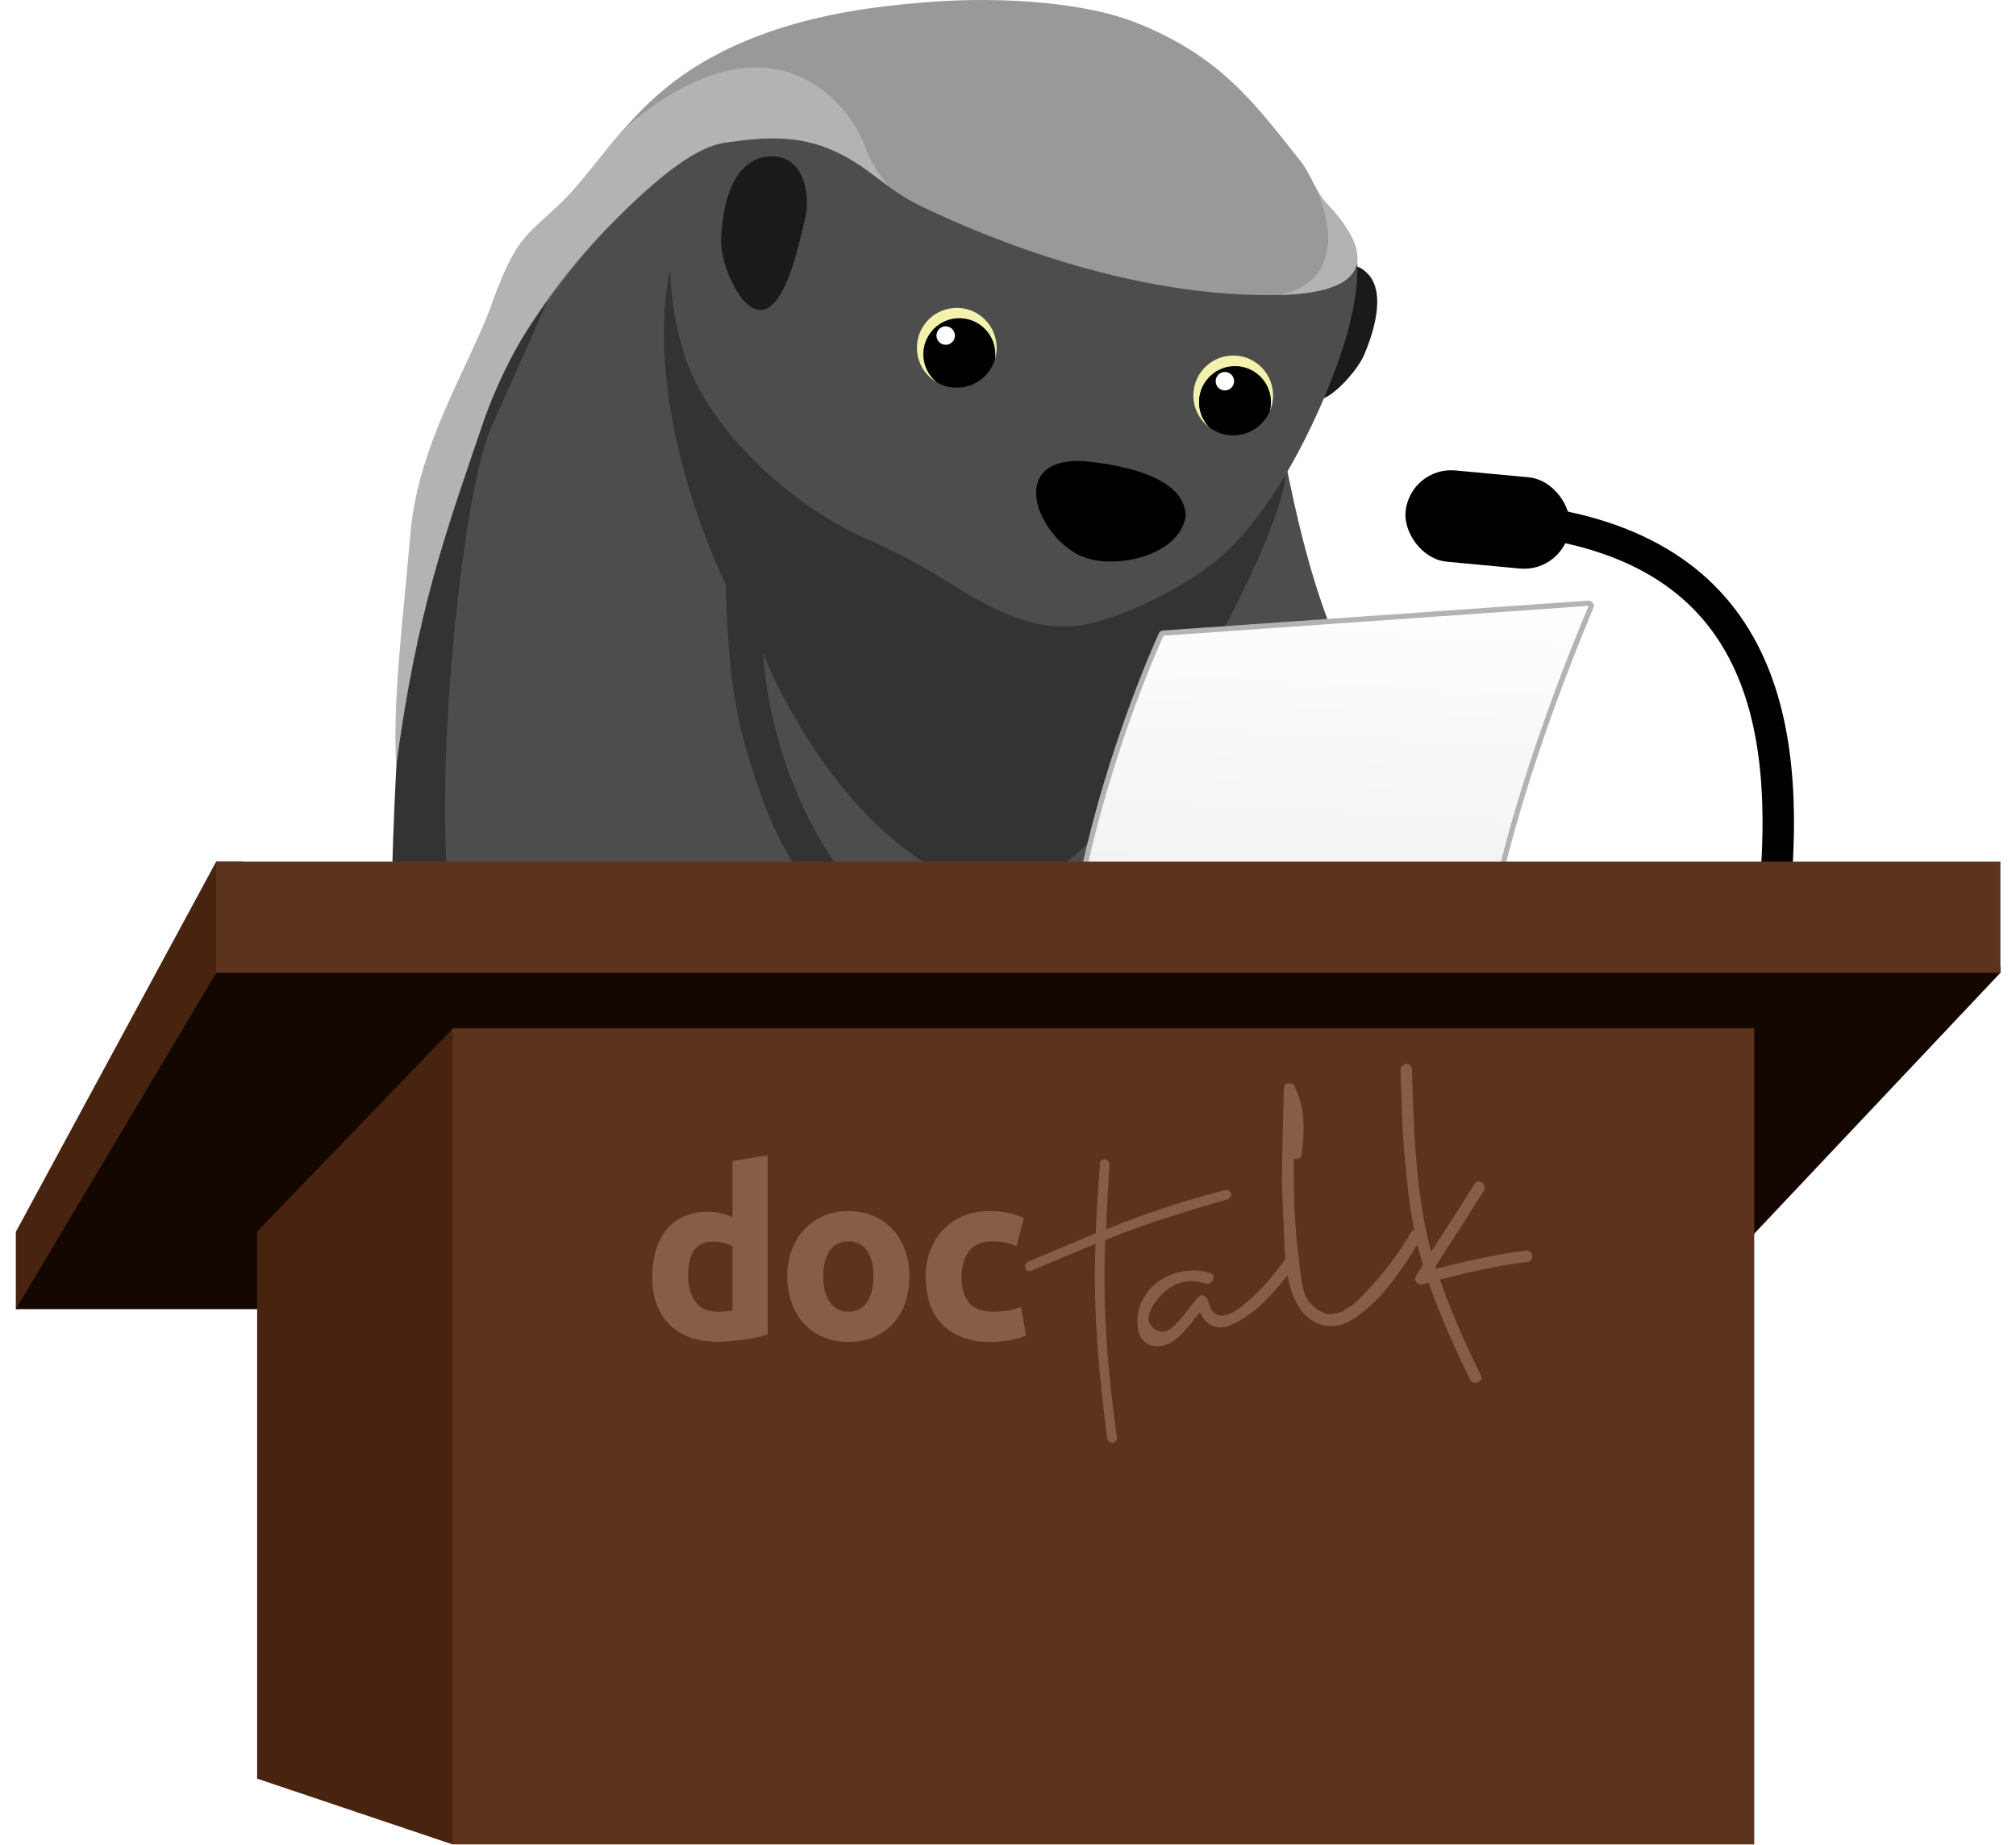 <svg width="765" height="700" viewBox="0 0 765 700" fill="none" xmlns="http://www.w3.org/2000/svg">
<rect x="534.975" y="176.899" width="62.611" height="34.784" rx="17.392" transform="rotate(5.353 534.975 176.899)" fill="black"/>
<path d="M572.037 190.853C622.389 195.056 651.458 215.292 666.637 244.106C681.517 272.353 682.423 307.741 679.293 341.146L667.419 340.033C670.5 307.143 669.277 274.705 656.086 249.664C643.193 225.191 618.248 206.678 571.044 202.738L572.037 190.853Z" fill="black"/>
<path d="M570.706 563.003C544.68 591.472 463.918 654.791 396.874 654.791C334.517 654.791 206.346 655.641 150.799 654.574C144.814 654.46 140.388 649.083 141.094 643.139C147.912 585.739 147.909 472.367 147.909 404.459C147.909 331.813 149.873 275.857 155.766 228.244C161.658 180.632 185.735 126.979 185.735 126.979L218.437 87.482L268.724 42.94L460.45 191.46L587.403 397.587L587.404 462.87C581.999 522.753 596.731 534.534 570.706 563.003Z" fill="#333333"/>
<path d="M448.749 260.381C448.749 260.381 412.785 359.574 359.599 332.465C312.902 308.656 289.605 248.028 289.605 248.028C289.605 248.028 291.399 302.09 328.692 342.192C367.813 384.264 434.874 400.764 484.988 398.639C546.838 396.013 509.131 372.636 509.131 372.636C509.131 372.636 458.706 311.334 448.749 260.381Z" fill="#4D4D4D"/>
<path d="M507.181 117.182C505.058 125.735 496.499 146.174 498.88 150.459C501.607 155.314 514.619 141.769 517.604 134.737C520.313 128.361 526.975 110.824 518.329 103.204C509.666 95.568 508.941 110.064 507.181 117.165V117.182Z" fill="#1A1A1A"/>
<path d="M482.452 147.402C489.58 184.152 496.396 227.796 517.183 264.077C537.97 300.357 601.152 359.301 601.152 359.301L621.776 374.027C631.595 384.334 624.098 399.848 618.337 411.331C618.337 411.331 531.756 382.658 501.194 345.199C458.748 288.128 443.035 203.211 443.035 203.211" fill="#4D4D4D"/>
<path d="M557.364 452.891C560.056 452.891 562.23 450.714 562.248 448.036C562.248 445.341 560.09 443.147 557.398 443.129C557.139 443.129 531.306 442.974 517.31 440.883C514.635 440.469 512.168 442.317 511.754 444.995C511.357 447.674 513.186 450.144 515.861 450.559C530.564 452.753 556.259 452.909 557.347 452.926H557.364V452.891Z" fill="black"/>
<path d="M526.25 465.901C537.415 465.901 547.596 465.348 548.269 465.314C550.962 465.158 553.032 462.86 552.877 460.165C552.722 457.47 550.375 455.396 547.734 455.552C547.476 455.552 521.642 456.951 507.664 455.327C505.023 454.999 502.556 456.934 502.245 459.612C501.934 462.29 503.85 464.726 506.525 465.037C512.151 465.694 519.381 465.901 526.232 465.901H526.25Z" fill="black"/>
<path d="M552.239 440.261C554.672 440.261 556.778 438.447 557.071 435.959C557.399 433.281 555.483 430.845 552.808 430.517C552.55 430.482 526.888 427.372 512.703 424.953C510.046 424.487 507.526 426.301 507.077 428.962C506.629 431.622 508.406 434.145 511.081 434.594C525.508 437.048 551.393 440.192 551.652 440.227C551.842 440.244 552.049 440.261 552.239 440.261Z" fill="black"/>
<path d="M498.086 484.095C504.851 484.095 509.872 483.94 510.338 483.94C513.03 483.853 515.153 481.607 515.067 478.912C514.981 476.217 512.703 474.005 510.045 474.178C509.786 474.178 483.918 474.938 469.992 472.986C467.317 472.588 464.849 474.471 464.469 477.132C464.09 479.81 465.953 482.281 468.611 482.661C477.032 483.853 489.078 484.113 498.069 484.113L498.086 484.095Z" fill="black"/>
<path d="M516.258 422.24C518.674 422.24 520.762 420.461 521.09 417.99C521.435 415.312 519.572 412.859 516.897 412.496C515.654 412.323 486.179 408.487 469.129 412.53C466.506 413.152 464.884 415.779 465.505 418.405C466.127 421.031 468.767 422.672 471.373 422.033C486.662 418.405 515.326 422.137 515.602 422.171C515.827 422.206 516.034 422.206 516.241 422.206L516.258 422.24Z" fill="black"/>
<path d="M163.704 380.978C163.238 379.613 164.239 377.937 165.43 377.332C166.793 376.641 168.364 377.038 169.399 378.075C170.711 379.388 172.108 380.598 173.592 381.686C170.452 369.557 169.037 354.422 169.865 335.33C165.43 280.274 176.416 183.944 186.477 162.019C187.823 159.099 216.78 94.03 216.78 94.03L241.406 63.016L262.511 37.186L269.431 61.133L302.409 134.201C302.409 134.201 280.532 139.093 275.096 192.412C275.096 253.278 278.059 270.506 287.62 298.444C297.801 328.162 310.623 344.214 335.629 365.137C366.64 391.088 412.923 406.258 439.188 409.299C440.655 409.472 442.001 409.697 443.243 409.956C452.528 410.958 457.584 410.526 461.415 410.509C468.283 410.474 480.76 407.226 490.717 409.748C494.963 410.82 496.291 414.534 495.636 418.059C504.42 420.478 513.341 422.344 522.384 423.588C530.029 424.642 531.064 435.268 526.163 438.568C535.31 438.672 534.429 454.083 525.076 454.464C523.316 454.533 521.573 454.567 519.813 454.567C522.022 463.552 515.516 470.739 506.749 471.517C501.9 471.949 496.982 471.741 492.081 471.188C492.65 480.985 486.714 489.227 475.462 487.965C473.926 487.793 472.408 487.499 470.906 487.136L460.293 488C443.882 488.605 424.86 487.136 395.397 479.559C365.934 471.981 341.155 466.927 292.277 454.464C254.332 444.788 219.602 433.419 194.577 416.743C194.56 416.743 194.542 416.743 194.508 416.726C187.743 414.497 181.116 411.905 174.611 408.985C173.109 408.311 172.091 406.929 172.453 405.219C172.764 403.715 174.214 402.299 175.87 402.54C176.854 402.679 177.838 402.8 178.821 402.938C175.163 401.175 171.504 399.396 167.88 397.564C164.688 395.94 167.069 390.861 170.296 391.534C167.414 388.614 165.119 385.107 163.704 380.943V380.978Z" fill="#4D4D4D"/>
<path d="M430.758 296.472C430.758 296.472 330.762 284.467 312.849 273.495C284.358 256.062 242.027 165.595 254.037 102.876C282.063 154.866 494.945 146.831 487.473 183.374C480.087 219.467 430.758 296.472 430.758 296.472Z" fill="#333333"/>
<path d="M514.619 94.842C515.378 100.389 515.827 111.515 510.253 129.813C503.143 153.138 484.557 193.81 462.071 212.332C447.834 224.046 422.794 235.951 408.626 237.454C397.547 238.629 387.055 236.313 372.214 228.245C357.373 220.176 353.197 215.321 327.501 203.866C301.961 192.497 268.62 164.196 259.353 133.493C250.086 102.79 256.057 76.545 256.057 76.545L269.535 24.21L504.161 84.804C504.161 84.804 514.36 94.134 514.584 94.86L514.619 94.842Z" fill="#4D4D4D"/>
<path d="M410.61 174.925C422.776 176.048 449.628 180.004 449.939 195.814C447.575 211.744 419.981 217.204 408.074 209.895C392.456 200.807 383.569 174.32 410.041 174.925H410.61Z" fill="black"/>
<path d="M353.334 0.713C381.55 -1.395 412.112 1.179 430.456 8.35C463.469 21.239 476.411 39.726 493.496 61.116C497.465 66.092 499.07 72.606 503.453 77.236C514.843 89.262 529.356 111.222 484.332 111.965C422.242 112.984 362.377 84.407 349.21 78.1C336.043 71.794 330.538 63.725 317.008 57.488C302.875 50.957 289.811 51.941 274.832 54.188C264.754 55.708 251.604 65.315 233.916 82.99C220.352 96.553 198.021 122.643 180.989 160.274C180.989 145.291 180.989 134.983 186.701 115.248C195.726 90.506 199.212 89.901 211.654 78.238C223.251 67.388 231.069 53.479 246.427 38.862C278.577 8.298 325.102 2.821 353.334 0.713Z" fill="#999999"/>
<path d="M305.602 82.558C303.255 92.164 297.681 120.396 287.016 117.425C279.786 115.403 273.176 99.162 273.608 90.488C274.004 82.627 276.024 61.479 290.709 59.509C305.429 57.539 307.552 74.593 305.619 82.558H305.602Z" fill="#1A1A1A"/>
<path d="M186.701 115.247C195.726 90.506 199.212 89.901 211.654 78.238C220.507 69.945 227.186 59.855 236.677 49.039C290.208 2.492 321.409 36.305 328.588 56.382C330.987 63.103 334.835 67.457 337.061 70.636C330.935 66.126 325.568 61.427 316.991 57.47C302.858 50.939 289.794 51.924 274.815 54.17C264.737 55.691 251.587 65.297 233.899 82.972C220.335 96.535 196.347 121.995 182.779 161.98C169.211 201.965 158.225 231.68 150.368 290.582C148.895 266.53 152.825 236.098 155.771 202.229C158.718 168.361 177.641 139.955 186.683 115.23L186.701 115.247Z" fill="#B3B3B3"/>
<path d="M485.662 111.93C509.735 106.816 507.25 82.938 494.549 62.584C497.776 67.336 499.485 73.055 503.454 77.236C514.723 89.141 529.029 110.755 485.662 111.913V111.93Z" fill="#B3B3B3"/>
<path d="M482.241 151.816C481.809 144.293 475.36 138.547 467.846 138.986C460.331 139.424 454.587 145.887 455.019 153.41C455.223 156.928 456.747 160.032 459.07 162.318C455.533 159.736 453.127 155.653 452.862 150.928C452.374 142.576 458.767 135.412 467.105 134.936C475.447 134.44 482.596 140.835 483.064 149.183C483.214 151.664 482.738 154.035 481.791 156.161C482.165 154.773 482.343 153.324 482.241 151.816Z" fill="#F2F2AD"/>
<path d="M467.846 138.986C475.361 138.547 481.81 144.292 482.241 151.816C482.324 153.32 482.166 154.773 481.791 156.161C479.565 161.202 474.686 164.83 468.822 165.174C465.203 165.38 461.793 164.29 459.07 162.318C456.747 160.032 455.227 156.908 455.019 153.41C454.588 145.886 460.332 139.424 467.846 138.986Z" fill="black"/>
<path d="M464.079 148.081C462.187 147.686 460.975 145.829 461.372 143.935C461.769 142.04 463.624 140.825 465.516 141.221C467.408 141.617 468.62 143.473 468.223 145.368C467.826 147.262 465.971 148.477 464.079 148.081Z" fill="white"/>
<path d="M377.449 132.023C376.123 124.605 369.035 119.669 361.625 120.999C354.216 122.329 349.283 129.428 350.609 136.846C351.231 140.315 353.115 143.214 355.694 145.208C351.875 143.065 348.998 139.298 348.172 134.638C346.691 126.405 352.185 118.531 360.407 117.067C368.631 115.581 376.492 121.079 377.953 129.311C378.397 131.756 378.207 134.167 377.52 136.39C377.727 134.968 377.731 133.508 377.449 132.023Z" fill="#F2F2AD"/>
<path d="M361.626 120.999C369.035 119.669 376.124 124.605 377.449 132.023C377.71 133.506 377.727 134.968 377.521 136.39C375.911 141.66 371.499 145.843 365.718 146.883C362.149 147.518 358.634 146.842 355.694 145.208C353.115 143.214 351.233 140.294 350.609 136.846C349.283 129.428 354.217 122.329 361.626 120.999Z" fill="black"/>
<path d="M358.857 130.837C356.924 130.837 355.357 129.269 355.357 127.333C355.357 125.398 356.924 123.829 358.857 123.829C360.789 123.829 362.356 125.398 362.356 127.333C362.356 129.269 360.789 130.837 358.857 130.837Z" fill="white"/>
<path d="M602.737 228.917L441.426 240.247C440.997 240.277 440.773 240.448 440.654 240.711C437.782 247.051 421.441 284.191 411.35 329.934C401.248 375.728 397.47 429.889 419.445 470.442C419.628 470.781 420.003 470.981 420.4 470.941L562.635 456.598C563.248 456.536 563.667 455.941 563.512 455.333C554.387 419.743 558.69 377.321 568.123 336.932C577.562 296.523 592.164 258.036 603.74 230.267C604.016 229.606 603.503 228.863 602.737 228.917Z" fill="url(#paint0_linear_442_3601)" stroke="#B3B3B3" stroke-width="1.988"/>
<path d="M6 467.475V496.785L12.375 495.908L92.019 369.144V326.967H82.03L6 467.475Z" fill="#482410"/>
<path d="M82.03 369.144L89.244 354.715L759.084 366.924V369.144L638.657 496.785H6L82.03 369.144Z" fill="#140700"/>
<path d="M171.933 390.232L97.568 467.372V674.94L171.754 699.913L177.066 698.85V391.781L171.933 390.232Z" fill="#482410"/>
<path d="M82.029 326.967H759.083V369.144H82.029V326.967Z" fill="#5C331C"/>
<path d="M171.754 390.232H665.67V699.913H171.754V390.232Z" fill="#5C331C"/>
<g filter="url(#filter0_i_442_3601)">
<path d="M487.976 476.344C488.399 475.584 489.016 475.281 489.827 475.434C490.638 475.588 491.195 476.019 491.501 476.728C491.805 477.438 491.754 478.21 491.347 479.039C490.305 480.678 488.926 482.558 487.214 484.677C485.501 486.797 483.489 489.076 481.181 491.513C478.873 493.952 476.488 496.054 474.033 497.82C471.575 499.587 469.178 500.952 466.838 501.915C464.499 502.877 462.301 502.977 460.246 502.212C458.19 501.447 456.558 499.681 455.354 496.911C454.882 497.46 454.316 498.159 453.654 499.01C452.992 499.861 452.403 500.621 451.884 501.29C451.365 501.96 450.752 502.691 450.038 503.477C449.325 504.265 448.666 504.968 448.063 505.582C447.459 506.199 446.779 506.793 446.017 507.368C445.257 507.944 444.49 508.411 443.718 508.765C442.946 509.122 442.123 509.417 441.25 509.646C440.375 509.877 439.486 509.946 438.576 509.85C436.86 509.786 435.421 509.218 434.259 508.143C433.096 507.068 432.35 505.789 432.022 504.308C431.694 502.826 431.562 501.228 431.626 499.509C431.801 496.287 432.772 493.332 434.544 490.642C436.316 487.954 438.511 485.839 441.128 484.294C443.745 482.753 446.651 481.755 449.844 481.305C453.036 480.858 456.109 481.119 459.063 482.092C460.49 482.517 460.868 483.396 460.201 484.727C459.606 486.045 458.664 486.476 457.38 486.019C451.331 484.104 445.889 485.422 441.054 489.975C440.083 490.932 439.214 491.939 438.45 492.996C437.686 494.054 437.009 495.26 436.421 496.612C435.833 497.965 435.677 499.185 435.955 500.27C436.232 501.357 436.962 502.398 438.145 503.393C439.366 504.234 440.613 504.513 441.881 504.231C443.15 503.949 444.365 503.256 445.526 502.145C446.685 501.037 447.773 499.851 448.789 498.589C449.804 497.328 450.902 495.937 452.083 494.416C453.262 492.895 454.214 491.759 454.934 491.006C455.544 490.426 456.232 490.349 456.992 490.771C457.752 491.196 458.218 491.796 458.39 492.571C460.281 500.444 465.792 500.11 474.925 491.567C479.832 486.999 484.073 482.096 487.649 476.861C487.743 476.617 487.852 476.445 487.979 476.343L487.976 476.344Z" fill="#885D45"/>
<path d="M535.2 467.088C535.951 465.811 536.994 465.507 538.327 466.172C539.641 466.769 539.951 467.664 539.253 468.854C537.968 471.065 536.734 473.097 535.555 474.949C534.374 476.805 532.696 479.249 530.521 482.287C528.344 485.324 526.281 487.947 524.329 490.157C522.377 492.367 520.101 494.538 517.503 496.669C514.905 498.801 512.45 500.328 510.138 501.246C507.825 502.165 505.387 502.431 502.822 502.037C500.256 501.645 497.809 500.372 495.485 498.222C494.168 496.959 492.994 495.331 491.961 493.339C490.928 491.347 490.151 489.427 489.631 487.58C489.111 485.735 488.659 483.447 488.277 480.717C487.895 477.988 487.646 475.786 487.534 474.106C487.42 472.428 487.321 470.138 487.231 467.231C487.143 464.326 487.066 462.4 487.005 461.451C486.826 458.309 486.684 455.081 486.582 451.772C486.477 448.463 486.451 445.008 486.505 441.405C486.556 437.803 486.62 434.66 486.691 431.979C486.764 429.298 486.846 425.837 486.943 421.594C487.038 417.352 487.133 414.11 487.23 411.868C487.277 410.747 487.885 410.15 489.053 410.075C490.219 410.002 490.982 410.443 491.343 411.398C492.352 413.618 493.119 415.744 493.643 417.774C494.166 419.806 494.483 421.902 494.593 424.061C494.701 426.222 494.703 428.24 494.601 430.112C494.497 431.986 494.269 434.296 493.916 437.04C493.861 437.793 493.496 438.318 492.822 438.615C492.147 438.914 491.516 438.905 490.93 438.591C490.789 452.988 491.383 465.184 492.71 475.181C492.748 475.692 492.863 476.797 493.055 478.493C493.246 480.191 493.41 481.598 493.547 482.716C493.683 483.835 493.898 485.138 494.192 486.626C494.483 488.116 494.87 489.437 495.347 490.591C495.824 491.745 496.396 492.654 497.062 493.321C497.963 494.38 498.889 495.23 499.845 495.869C500.8 496.509 501.685 496.998 502.501 497.335C503.315 497.673 504.26 497.76 505.333 497.595C506.407 497.431 507.264 497.296 507.907 497.191C508.549 497.087 509.419 496.672 510.517 495.945C511.614 495.222 512.408 494.713 512.897 494.417C513.387 494.124 514.163 493.453 515.224 492.401C516.286 491.351 516.956 490.703 517.235 490.455C517.513 490.209 518.69 488.93 520.768 486.618C526.185 480.678 530.996 474.169 535.198 467.089L535.2 467.088Z" fill="#885D45"/>
<path d="M579.034 473.579C579.542 473.54 580.008 473.64 580.432 473.879C580.854 474.118 581.129 474.446 581.26 474.861C581.388 475.277 581.426 475.696 581.371 476.114C581.316 476.535 581.125 476.929 580.8 477.296C580.474 477.665 580.057 477.869 579.548 477.907C570.317 478.993 559.269 481.223 546.403 484.594C549.782 494.507 554.944 506.616 561.886 520.92C562.285 521.721 562.231 522.399 561.727 522.955C561.221 523.511 560.539 523.774 559.681 523.741C558.822 523.71 558.194 523.293 557.795 522.494C550.837 508.117 545.609 495.876 542.112 485.767C540.984 486.018 540.285 486.211 540.021 486.343C538.891 486.594 538.036 486.322 537.453 485.524C536.869 484.729 536.879 483.858 537.484 482.908C537.814 482.39 538.293 481.637 538.925 480.644C539.556 479.655 539.891 479.08 539.931 478.922C538.726 474.822 537.764 471.147 537.045 467.901C535.707 461.534 534.622 454.205 533.783 445.913C532.945 437.621 532.431 431.46 532.242 427.429C532.051 423.399 531.794 415.977 531.472 405.165C531.425 404.287 531.757 403.621 532.472 403.166C533.185 402.712 533.905 402.625 534.634 402.908C535.363 403.191 535.758 403.808 535.821 404.755C535.804 405.352 535.848 407.303 535.953 410.612C536.057 413.921 536.132 416.014 536.179 416.893C536.224 417.771 536.305 419.717 536.416 422.727C536.528 425.738 536.616 427.81 536.683 428.942C536.748 430.077 536.881 432.008 537.08 434.741C537.277 437.474 537.445 439.565 537.581 441.016C537.717 442.467 537.901 444.387 538.137 446.779C538.37 449.17 538.625 451.242 538.904 452.995C539.181 454.748 539.475 456.664 539.789 458.741C540.1 460.82 540.468 462.811 540.89 464.716C541.429 467.484 542.152 470.583 543.06 474.008C544.266 472.113 546.018 469.41 548.311 465.902C550.603 462.394 552.657 459.217 554.468 456.372C556.279 453.527 557.971 450.82 559.549 448.247C560.043 447.471 560.677 447.164 561.452 447.325C562.227 447.487 562.785 447.917 563.126 448.62C563.466 449.322 563.433 450.09 563.025 450.919C560.736 454.612 557.414 459.827 553.064 466.569C548.712 473.31 545.931 477.63 544.725 479.525C544.756 479.667 544.783 479.79 544.807 479.895C544.832 480 544.854 480.107 544.878 480.212C544.901 480.317 544.957 480.4 545.043 480.454C558.332 476.989 569.663 474.696 579.034 473.579Z" fill="#885D45"/>
<path d="M464.745 450.626C465.433 450.413 466.023 450.527 466.518 450.967C467.013 451.408 467.227 451.959 467.159 452.617C467.09 453.275 466.72 453.74 466.045 454.012C450.352 458.708 436.103 462.771 419.373 469.543C418.79 485.836 418.728 508.197 423.833 544.569C423.929 545.283 423.698 545.823 423.136 546.193C422.575 546.561 421.98 546.634 421.348 546.406C420.717 546.179 420.323 545.715 420.168 545.014C416.993 520.424 414.673 496.079 415.717 471.001C407.247 474.473 397.965 478.395 391.308 481.219C390.915 481.368 390.537 481.389 390.176 481.286C389.818 481.182 389.544 480.983 389.355 480.687C389.167 480.393 389.035 480.07 388.957 479.719C388.879 479.369 388.94 479.019 389.137 478.668C389.335 478.318 389.626 478.039 390.007 477.832C396.941 474.886 406.7 470.765 415.843 467.022C415.963 459.832 416.983 446.537 417.408 440.441C417.484 439.689 417.825 439.217 418.423 439.022C419.023 438.829 419.61 438.928 420.187 439.319C420.762 439.712 421.042 440.278 421.022 441.017C420.65 446.242 419.93 458.765 419.763 465.475C435.995 458.936 449.058 454.748 464.742 450.626H464.745Z" fill="#885D45"/>
<path d="M291.312 505.46C290.117 505.818 288.743 506.163 287.19 506.49C285.636 506.82 284.009 507.103 282.307 507.342C280.605 507.58 278.871 507.774 277.111 507.925C275.349 508.073 273.661 508.15 272.049 508.15C268.165 508.15 264.701 507.581 261.655 506.446C258.609 505.312 256.04 503.682 253.95 501.559C251.859 499.438 250.262 496.867 249.156 493.848C248.051 490.831 247.498 487.437 247.498 483.672C247.498 479.906 247.975 476.396 248.932 473.316C249.886 470.237 251.26 467.622 253.053 465.47C254.845 463.318 257.04 461.674 259.639 460.538C262.238 459.404 265.207 458.835 268.553 458.835C270.405 458.835 272.061 459.014 273.526 459.372C274.99 459.731 276.467 460.24 277.961 460.897V439.557L291.311 437.405V505.46H291.312ZM261.12 483.044C261.12 487.169 262.044 490.487 263.897 492.996C265.749 495.508 268.496 496.762 272.139 496.762C273.333 496.762 274.438 496.716 275.454 496.627C276.469 496.537 277.306 496.433 277.963 496.312V472.013C277.127 471.476 276.037 471.026 274.693 470.668C273.349 470.31 271.989 470.131 270.616 470.131C264.285 470.131 261.12 474.435 261.12 483.042V483.044Z" fill="#885D45"/>
<path d="M345.068 483.313C345.068 487.02 344.531 490.411 343.455 493.49C342.379 496.57 340.826 499.199 338.796 501.38C336.764 503.563 334.33 505.25 331.494 506.446C328.657 507.641 325.476 508.239 321.952 508.239C318.429 508.239 315.337 507.641 312.499 506.446C309.662 505.252 307.227 503.563 305.198 501.38C303.166 499.199 301.583 496.57 300.449 493.49C299.314 490.411 298.747 487.02 298.747 483.313C298.747 479.606 299.33 476.229 300.495 473.181C301.66 470.132 303.273 467.531 305.333 465.38C307.393 463.229 309.842 461.555 312.68 460.359C315.516 459.165 318.608 458.566 321.952 458.566C325.297 458.566 328.477 459.165 331.315 460.359C334.151 461.555 336.587 463.229 338.617 465.38C340.647 467.531 342.23 470.132 343.365 473.181C344.499 476.229 345.068 479.606 345.068 483.313ZM331.449 483.313C331.449 479.188 330.628 475.946 328.985 473.584C327.341 471.224 324.998 470.042 321.952 470.042C318.906 470.042 316.546 471.224 314.874 473.584C313.201 475.946 312.364 479.188 312.364 483.313C312.364 487.438 313.2 490.71 314.874 493.132C316.545 495.553 318.906 496.763 321.952 496.763C324.998 496.763 327.341 495.553 328.985 493.132C330.628 490.71 331.449 487.438 331.449 483.313Z" fill="#885D45"/>
<path d="M351.25 483.403C351.25 479.996 351.801 476.784 352.908 473.764C354.012 470.746 355.61 468.114 357.702 465.873C359.792 463.632 362.329 461.854 365.317 460.538C368.304 459.225 371.708 458.566 375.532 458.566C378.041 458.566 380.338 458.791 382.43 459.239C384.52 459.687 386.552 460.331 388.522 461.167L385.744 471.837C384.49 471.359 383.116 470.94 381.623 470.581C380.129 470.223 378.456 470.044 376.606 470.044C372.663 470.044 369.72 471.27 367.781 473.72C365.839 476.171 364.87 479.399 364.87 483.403C364.87 487.647 365.779 490.935 367.602 493.265C369.423 495.596 372.603 496.762 377.144 496.762C378.757 496.762 380.489 496.614 382.34 496.314C384.192 496.015 385.894 495.537 387.447 494.879L389.328 505.818C387.773 506.476 385.834 507.042 383.504 507.521C381.175 507.999 378.606 508.238 375.799 508.238C371.498 508.238 367.794 507.595 364.689 506.31C361.583 505.026 359.03 503.277 357.03 501.064C355.028 498.853 353.564 496.238 352.639 493.218C351.713 490.201 351.251 486.928 351.251 483.4L351.25 483.403Z" fill="#885D45"/>
</g>
<defs>
<filter id="filter0_i_442_3601" x="247.498" y="402.746" width="333.897" height="144.784" filterUnits="userSpaceOnUse" color-interpolation-filters="sRGB">
<feFlood flood-opacity="0" result="BackgroundImageFix"/>
<feBlend mode="normal" in="SourceGraphic" in2="BackgroundImageFix" result="shape"/>
<feColorMatrix in="SourceAlpha" type="matrix" values="0 0 0 0 0 0 0 0 0 0 0 0 0 0 0 0 0 0 127 0" result="hardAlpha"/>
<feOffset dy="0.994"/>
<feGaussianBlur stdDeviation="1.988"/>
<feComposite in2="hardAlpha" operator="arithmetic" k2="-1" k3="1"/>
<feColorMatrix type="matrix" values="0 0 0 0 0 0 0 0 0 0 0 0 0 0 0 0 0 0 0.5 0"/>
<feBlend mode="normal" in2="shape" result="effect1_innerShadow_442_3601"/>
</filter>
<linearGradient id="paint0_linear_442_3601" x1="498.819" y1="214.304" x2="485.785" y2="460.119" gradientUnits="userSpaceOnUse">
<stop stop-color="white"/>
<stop offset="1" stop-color="#E6E6E6"/>
</linearGradient>
</defs>
</svg>
